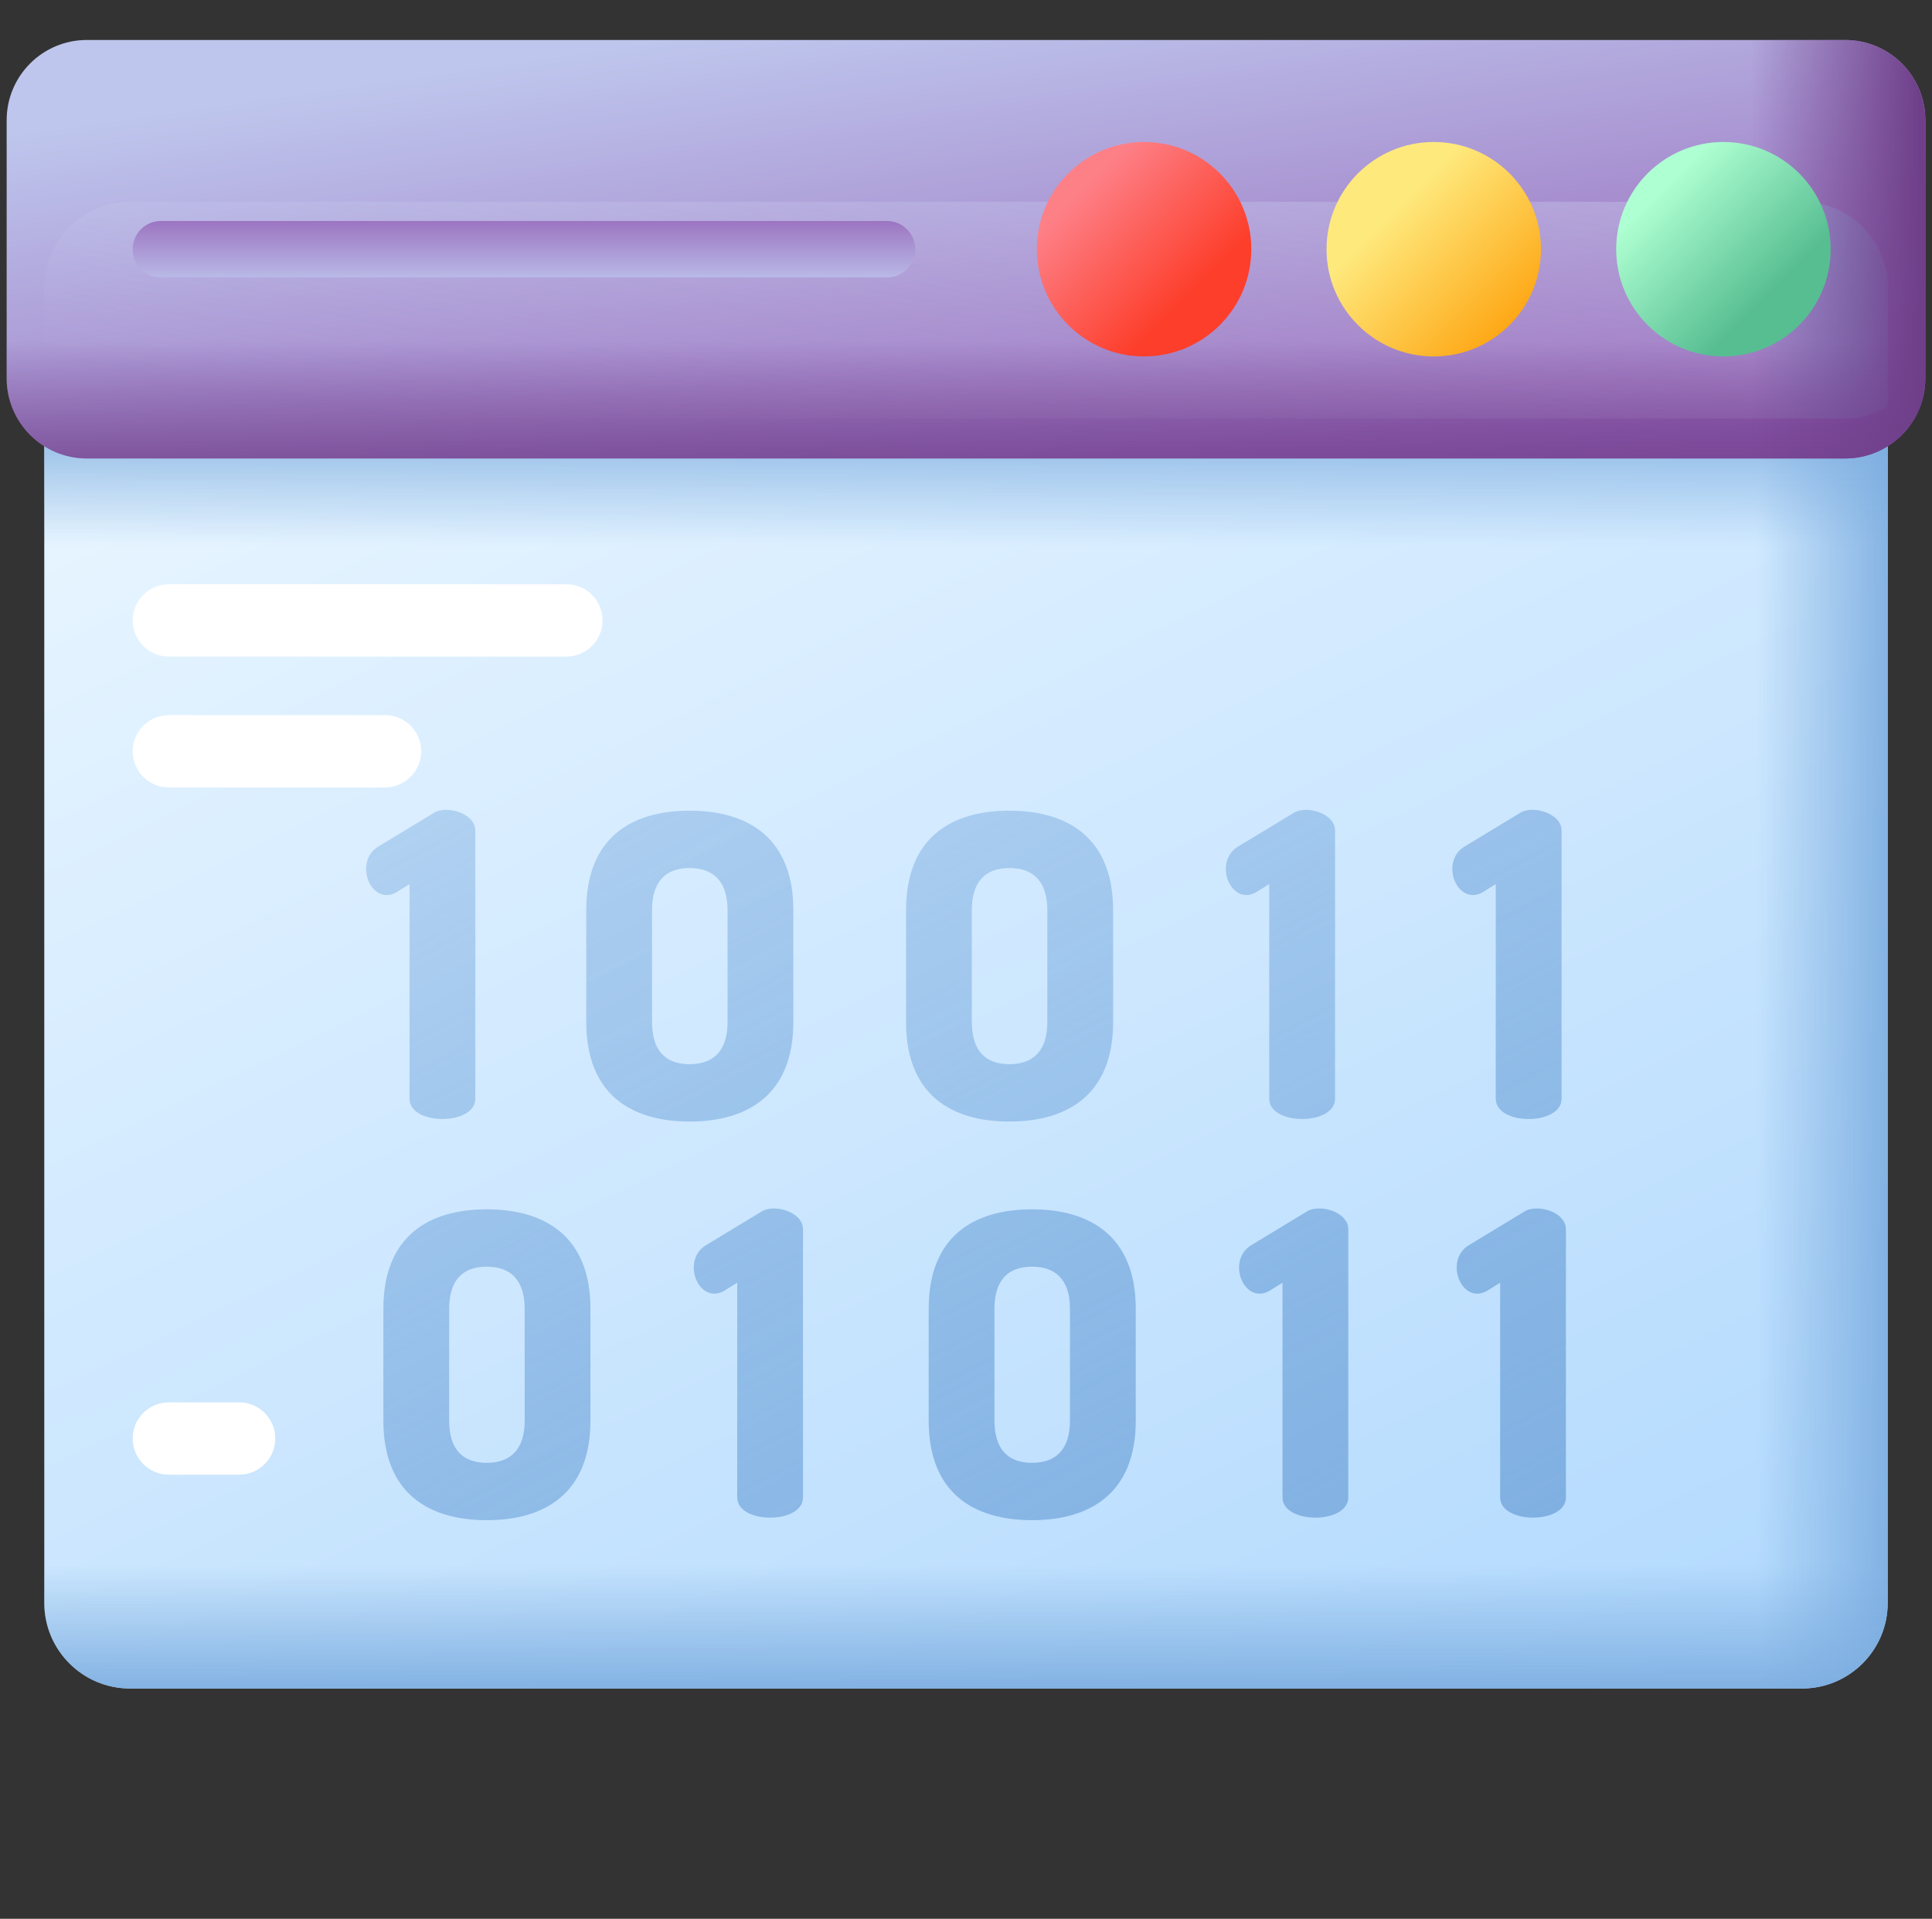 <svg width="145" height="144" viewBox="0 0 145 144" fill="none" xmlns="http://www.w3.org/2000/svg">
    <rect x="0" y="0" width="145" height="144" fill="#333333" stroke="none"/>
    <g clip-path="url(#clip0_2177_1733)">
        <path
            d="M135.243 126.716H9.757C6.204 126.716 3.323 123.835 3.323 120.282V21.581C3.323 18.028 6.204 15.148 9.757 15.148H135.243C138.796 15.148 141.676 18.028 141.676 21.581V120.282C141.676 123.835 138.796 126.716 135.243 126.716Z"
            fill="url(#paint0_linear_2177_1733)"/>
        <path
            d="M42.506 43.846H12.674C11.174 43.846 9.959 45.061 9.959 46.561C9.959 48.06 11.174 49.275 12.674 49.275H42.506C44.005 49.275 45.221 48.06 45.221 46.561C45.221 45.061 44.006 43.846 42.506 43.846Z"
            fill="white"/>
        <path
            d="M31.611 56.379C31.611 54.88 30.395 53.664 28.896 53.664H12.674C11.174 53.664 9.959 54.88 9.959 56.379C9.959 57.878 11.174 59.094 12.674 59.094H28.896C30.395 59.094 31.611 57.878 31.611 56.379Z"
            fill="white"/>
        <path
            d="M17.944 110.67C19.444 110.67 20.659 109.455 20.659 107.955C20.659 106.456 19.443 105.241 17.944 105.241H12.674C11.174 105.241 9.959 106.456 9.959 107.955C9.959 109.455 11.174 110.67 12.674 110.67H17.944Z"
            fill="white"/>
        <path
            d="M135.243 15.147H87.182V126.715H135.243C138.796 126.715 141.676 123.835 141.676 120.282V21.581C141.676 18.028 138.796 15.147 135.243 15.147Z"
            fill="url(#paint1_linear_2177_1733)"/>
        <path
            d="M135.243 15.147H9.757C6.204 15.147 3.323 18.028 3.323 21.581V64.659H141.676V21.581C141.676 18.028 138.796 15.147 135.243 15.147Z"
            fill="url(#paint2_linear_2177_1733)"/>
        <path
            d="M3.323 75.953V120.282C3.323 123.835 6.204 126.715 9.757 126.715H135.243C138.796 126.715 141.676 123.835 141.676 120.282V75.953H3.323Z"
            fill="url(#paint3_linear_2177_1733)"/>
        <path
            d="M138.482 3H6.518C3.194 3 0.5 5.694 0.5 9.018V28.388C0.5 31.711 3.194 34.406 6.518 34.406H138.482C141.806 34.406 144.5 31.712 144.5 28.388V9.018C144.5 5.694 141.806 3 138.482 3Z"
            fill="url(#paint4_linear_2177_1733)"/>
        <path
            d="M135.243 15.147H9.757C6.204 15.147 3.323 18.028 3.323 21.581V30.481C4.25 31.064 5.343 31.406 6.518 31.406H138.482C139.657 31.406 140.75 31.064 141.677 30.481V21.581C141.676 18.028 138.796 15.147 135.243 15.147Z"
            fill="url(#paint5_linear_2177_1733)"/>
        <path
            d="M135.243 15.147H87.182V31.406H138.482C139.657 31.406 140.75 31.064 141.676 30.481V21.581C141.676 18.028 138.796 15.147 135.243 15.147Z"
            fill="url(#paint6_linear_2177_1733)"/>
        <path
            d="M0.5 11.246V28.388C0.5 31.711 3.194 34.406 6.518 34.406H138.482C141.806 34.406 144.5 31.712 144.5 28.388V11.246H0.5Z"
            fill="url(#paint7_linear_2177_1733)"/>
        <path
            d="M138.482 3H99.63V34.406H138.482C141.806 34.406 144.5 31.711 144.5 28.387V9.018C144.5 5.694 141.806 3 138.482 3Z"
            fill="url(#paint8_linear_2177_1733)"/>
        <path
            d="M66.571 20.82H12.076C10.907 20.82 9.959 19.872 9.959 18.703C9.959 17.533 10.907 16.585 12.076 16.585H66.571C67.74 16.585 68.688 17.533 68.688 18.703C68.688 19.872 67.74 20.82 66.571 20.82Z"
            fill="url(#paint9_linear_2177_1733)"/>
        <path
            d="M85.865 26.75C90.31 26.75 93.912 23.147 93.912 18.703C93.912 14.259 90.31 10.656 85.865 10.656C81.421 10.656 77.819 14.259 77.819 18.703C77.819 23.147 81.421 26.75 85.865 26.75Z"
            fill="url(#paint10_linear_2177_1733)"/>
        <path
            d="M107.606 26.75C112.05 26.75 115.653 23.147 115.653 18.703C115.653 14.259 112.05 10.656 107.606 10.656C103.162 10.656 99.559 14.259 99.559 18.703C99.559 23.147 103.162 26.75 107.606 26.75Z"
            fill="url(#paint11_linear_2177_1733)"/>
        <path
            d="M129.346 26.75C133.79 26.75 137.393 23.147 137.393 18.703C137.393 14.259 133.79 10.656 129.346 10.656C124.902 10.656 121.299 14.259 121.299 18.703C121.299 23.147 124.902 26.75 129.346 26.75Z"
            fill="url(#paint12_linear_2177_1733)"/>
        <path
            d="M36.529 90.755C32.16 90.755 28.773 92.781 28.773 98.225V106.614C28.773 112.058 32.16 114.084 36.529 114.084C40.897 114.084 44.315 112.058 44.315 106.614V98.225C44.315 92.781 40.897 90.755 36.529 90.755ZM39.377 106.614C39.377 108.798 38.301 109.779 36.528 109.779C34.756 109.779 33.711 108.798 33.711 106.614V98.225C33.711 96.041 34.756 95.06 36.528 95.06C38.301 95.06 39.377 96.041 39.377 98.225V106.614Z"
            fill="url(#paint13_linear_2177_1733)"/>
        <path
            d="M58.083 90.692C57.735 90.692 57.418 90.755 57.165 90.914L52.987 93.446C52.353 93.826 52.068 94.459 52.068 95.124C52.068 96.105 52.701 97.086 53.619 97.086C53.841 97.086 54.126 97.023 54.411 96.833L55.329 96.263V112.375C55.329 113.388 56.563 113.894 57.798 113.894C59.032 113.894 60.267 113.388 60.267 112.375V92.243C60.267 91.293 59.096 90.692 58.083 90.692Z"
            fill="url(#paint14_linear_2177_1733)"/>
        <path
            d="M77.454 90.755C73.086 90.755 69.699 92.781 69.699 98.225V106.614C69.699 112.058 73.086 114.084 77.454 114.084C81.822 114.084 85.241 112.058 85.241 106.614V98.225C85.241 92.781 81.822 90.755 77.454 90.755ZM80.303 106.614C80.303 108.798 79.227 109.779 77.454 109.779C75.682 109.779 74.637 108.798 74.637 106.614V98.225C74.637 96.041 75.681 95.06 77.454 95.06C79.227 95.06 80.303 96.041 80.303 98.225V106.614Z"
            fill="url(#paint15_linear_2177_1733)"/>
        <path
            d="M99.008 90.692C98.66 90.692 98.344 90.755 98.09 90.914L93.912 93.446C93.279 93.826 92.994 94.459 92.994 95.124C92.994 96.105 93.627 97.086 94.545 97.086C94.766 97.086 95.051 97.023 95.336 96.833L96.254 96.263V112.375C96.254 113.388 97.489 113.894 98.723 113.894C99.958 113.894 101.192 113.388 101.192 112.375V92.243C101.192 91.293 100.021 90.692 99.008 90.692Z"
            fill="url(#paint16_linear_2177_1733)"/>
        <path
            d="M115.341 90.692C114.992 90.692 114.676 90.755 114.423 90.914L110.244 93.446C109.611 93.826 109.326 94.459 109.326 95.124C109.326 96.105 109.959 97.086 110.877 97.086C111.099 97.086 111.384 97.023 111.669 96.833L112.587 96.263V112.375C112.587 113.388 113.821 113.894 115.056 113.894C116.29 113.894 117.525 113.388 117.525 112.375V92.243C117.525 91.293 116.353 90.692 115.341 90.692Z"
            fill="url(#paint17_linear_2177_1733)"/>
        <path
            d="M29.818 66.917L30.736 66.347V82.459C30.736 83.472 31.971 83.978 33.205 83.978C34.439 83.978 35.674 83.472 35.674 82.459V62.327C35.674 61.378 34.503 60.776 33.49 60.776C33.142 60.776 32.825 60.839 32.572 60.998L28.394 63.53C27.761 63.91 27.476 64.543 27.476 65.208C27.476 66.189 28.108 67.17 29.026 67.17C29.248 67.17 29.533 67.107 29.818 66.917Z"
            fill="url(#paint18_linear_2177_1733)"/>
        <path
            d="M51.755 60.839C47.387 60.839 44 62.865 44 68.31V76.698C44 82.142 47.387 84.168 51.755 84.168C56.123 84.168 59.542 82.142 59.542 76.698V68.31C59.542 62.865 56.123 60.839 51.755 60.839ZM54.604 76.698C54.604 78.882 53.528 79.863 51.755 79.863C49.983 79.863 48.938 78.882 48.938 76.698V68.31C48.938 66.126 49.983 65.144 51.755 65.144C53.528 65.144 54.604 66.126 54.604 68.31V76.698Z"
            fill="url(#paint19_linear_2177_1733)"/>
        <path
            d="M94.342 66.917L95.26 66.347V82.459C95.26 83.472 96.495 83.978 97.73 83.978C98.964 83.978 100.198 83.472 100.198 82.459V62.327C100.198 61.378 99.027 60.776 98.014 60.776C97.666 60.776 97.35 60.839 97.097 60.998L92.918 63.53C92.285 63.91 92 64.543 92 65.208C92 66.189 92.633 67.17 93.551 67.17C93.773 67.17 94.058 67.107 94.342 66.917Z"
            fill="url(#paint20_linear_2177_1733)"/>
        <path
            d="M115.014 60.776C114.666 60.776 114.35 60.839 114.096 60.998L109.918 63.53C109.285 63.91 109 64.543 109 65.207C109 66.189 109.633 67.17 110.551 67.17C110.773 67.17 111.058 67.107 111.342 66.917L112.26 66.347V82.459C112.26 83.472 113.495 83.978 114.73 83.978C115.964 83.978 117.198 83.472 117.198 82.459V62.327C117.198 61.377 116.027 60.776 115.014 60.776Z"
            fill="url(#paint21_linear_2177_1733)"/>
        <path
            d="M75.755 60.839C71.387 60.839 68 62.865 68 68.31V76.698C68 82.142 71.387 84.168 75.755 84.168C80.123 84.168 83.542 82.142 83.542 76.698V68.31C83.542 62.865 80.123 60.839 75.755 60.839ZM78.604 76.698C78.604 78.882 77.528 79.863 75.755 79.863C73.983 79.863 72.938 78.882 72.938 76.698V68.31C72.938 66.126 73.983 65.144 75.755 65.144C77.528 65.144 78.604 66.126 78.604 68.31V76.698Z"
            fill="url(#paint22_linear_2177_1733)"/>
    </g>
    <defs>
        <linearGradient id="paint0_linear_2177_1733" x1="43.141" y1="10.117" x2="104.268" y2="136.737"
                        gradientUnits="userSpaceOnUse">
            <stop stop-color="#EAF6FF"/>
            <stop offset="1" stop-color="#B3DAFE"/>
        </linearGradient>
        <linearGradient id="paint1_linear_2177_1733" x1="131.794" y1="70.932" x2="143.088" y2="70.932"
                        gradientUnits="userSpaceOnUse">
            <stop stop-color="#7BACDF" stop-opacity="0"/>
            <stop offset="1" stop-color="#7BACDF"/>
        </linearGradient>
        <linearGradient id="paint2_linear_2177_1733" x1="72.5" y1="40.941" x2="72.5" y2="29.929"
                        gradientUnits="userSpaceOnUse">
            <stop stop-color="#7BACDF" stop-opacity="0"/>
            <stop offset="1" stop-color="#7BACDF"/>
        </linearGradient>
        <linearGradient id="paint3_linear_2177_1733" x1="72.5" y1="117.459" x2="72.5" y2="127.921"
                        gradientUnits="userSpaceOnUse">
            <stop stop-color="#7BACDF" stop-opacity="0"/>
            <stop offset="1" stop-color="#7BACDF"/>
        </linearGradient>
        <linearGradient id="paint4_linear_2177_1733" x1="69.814" y1="0.094" x2="75.743" y2="41.174"
                        gradientUnits="userSpaceOnUse">
            <stop stop-color="#BEC6ED"/>
            <stop offset="1" stop-color="#925CB4"/>
        </linearGradient>
        <linearGradient id="paint5_linear_2177_1733" x1="69.797" y1="39.567" x2="97.185" y2="-100.763"
                        gradientUnits="userSpaceOnUse">
            <stop stop-color="#EAF6FF" stop-opacity="0"/>
            <stop offset="1" stop-color="#B3DAFE"/>
        </linearGradient>
        <linearGradient id="paint6_linear_2177_1733" x1="131.794" y1="23.277" x2="151.069" y2="23.277"
                        gradientUnits="userSpaceOnUse">
            <stop stop-color="#7BACDF" stop-opacity="0"/>
            <stop offset="1" stop-color="#7BACDF"/>
        </linearGradient>
        <linearGradient id="paint7_linear_2177_1733" x1="72.5" y1="25.646" x2="72.5" y2="38.351"
                        gradientUnits="userSpaceOnUse">
            <stop stop-color="#6F3F8A" stop-opacity="0"/>
            <stop offset="1" stop-color="#6F3F8A"/>
        </linearGradient>
        <linearGradient id="paint8_linear_2177_1733" x1="131.393" y1="18.703" x2="144.106" y2="18.703"
                        gradientUnits="userSpaceOnUse">
            <stop stop-color="#6F3F8A" stop-opacity="0"/>
            <stop offset="1" stop-color="#6F3F8A"/>
        </linearGradient>
        <linearGradient id="paint9_linear_2177_1733" x1="39.324" y1="21.635" x2="39.324" y2="15.044"
                        gradientUnits="userSpaceOnUse">
            <stop stop-color="#BEC6ED"/>
            <stop offset="1" stop-color="#925CB4"/>
        </linearGradient>
        <linearGradient id="paint10_linear_2177_1733" x1="81.276" y1="14.113" x2="89.301" y2="22.138"
                        gradientUnits="userSpaceOnUse">
            <stop stop-color="#FD8087"/>
            <stop offset="1" stop-color="#FD3E2B"/>
        </linearGradient>
        <linearGradient id="paint11_linear_2177_1733" x1="104.649" y1="15.745" x2="113.547" y2="24.644"
                        gradientUnits="userSpaceOnUse">
            <stop stop-color="#FEE97D"/>
            <stop offset="1" stop-color="#FEA613"/>
        </linearGradient>
        <linearGradient id="paint12_linear_2177_1733" x1="124.756" y1="14.113" x2="132.781" y2="22.138"
                        gradientUnits="userSpaceOnUse">
            <stop stop-color="#AEFFD1"/>
            <stop offset="1" stop-color="#57BE92"/>
        </linearGradient>
        <linearGradient id="paint13_linear_2177_1733" x1="-24.583" y1="-12.974" x2="66.047" y2="158.124"
                        gradientUnits="userSpaceOnUse">
            <stop stop-color="#7BACDF" stop-opacity="0"/>
            <stop offset="1" stop-color="#7BACDF"/>
        </linearGradient>
        <linearGradient id="paint14_linear_2177_1733" x1="-7.939" y1="-21.79" x2="82.692" y2="149.307"
                        gradientUnits="userSpaceOnUse">
            <stop stop-color="#7BACDF" stop-opacity="0"/>
            <stop offset="1" stop-color="#7BACDF"/>
        </linearGradient>
        <linearGradient id="paint15_linear_2177_1733" x1="7.375" y1="-29.902" x2="98.006" y2="141.195"
                        gradientUnits="userSpaceOnUse">
            <stop stop-color="#7BACDF" stop-opacity="0"/>
            <stop offset="1" stop-color="#7BACDF"/>
        </linearGradient>
        <linearGradient id="paint16_linear_2177_1733" x1="24.019" y1="-38.719" x2="114.65" y2="132.379"
                        gradientUnits="userSpaceOnUse">
            <stop stop-color="#7BACDF" stop-opacity="0"/>
            <stop offset="1" stop-color="#7BACDF"/>
        </linearGradient>
        <linearGradient id="paint17_linear_2177_1733" x1="36.773" y1="-45.474" x2="127.404" y2="125.623"
                        gradientUnits="userSpaceOnUse">
            <stop stop-color="#7BACDF" stop-opacity="0"/>
            <stop offset="1" stop-color="#7BACDF"/>
        </linearGradient>
        <linearGradient id="paint18_linear_2177_1733" x1="-11.433" y1="-11.873" x2="79.198" y2="159.224"
                        gradientUnits="userSpaceOnUse">
            <stop stop-color="#7BACDF" stop-opacity="0"/>
            <stop offset="1" stop-color="#7BACDF"/>
        </linearGradient>
        <linearGradient id="paint19_linear_2177_1733" x1="2.776" y1="-19.985" x2="93.407" y2="151.112"
                        gradientUnits="userSpaceOnUse">
            <stop stop-color="#7BACDF" stop-opacity="0"/>
            <stop offset="1" stop-color="#7BACDF"/>
        </linearGradient>
        <linearGradient id="paint20_linear_2177_1733" x1="44.125" y1="-28.802" x2="134.756" y2="142.295"
                        gradientUnits="userSpaceOnUse">
            <stop stop-color="#7BACDF" stop-opacity="0"/>
            <stop offset="1" stop-color="#7BACDF"/>
        </linearGradient>
        <linearGradient id="paint21_linear_2177_1733" x1="52.158" y1="-45.73" x2="142.789" y2="125.367"
                        gradientUnits="userSpaceOnUse">
            <stop stop-color="#7BACDF" stop-opacity="0"/>
            <stop offset="1" stop-color="#7BACDF"/>
        </linearGradient>
        <linearGradient id="paint22_linear_2177_1733" x1="26.776" y1="-19.985" x2="117.407" y2="151.112"
                        gradientUnits="userSpaceOnUse">
            <stop stop-color="#7BACDF" stop-opacity="0"/>
            <stop offset="1" stop-color="#7BACDF"/>
        </linearGradient>
        <clipPath id="clip0_2177_1733">
            <rect width="144" height="144" fill="white" transform="translate(0.5)"/>
        </clipPath>
    </defs>
</svg>
